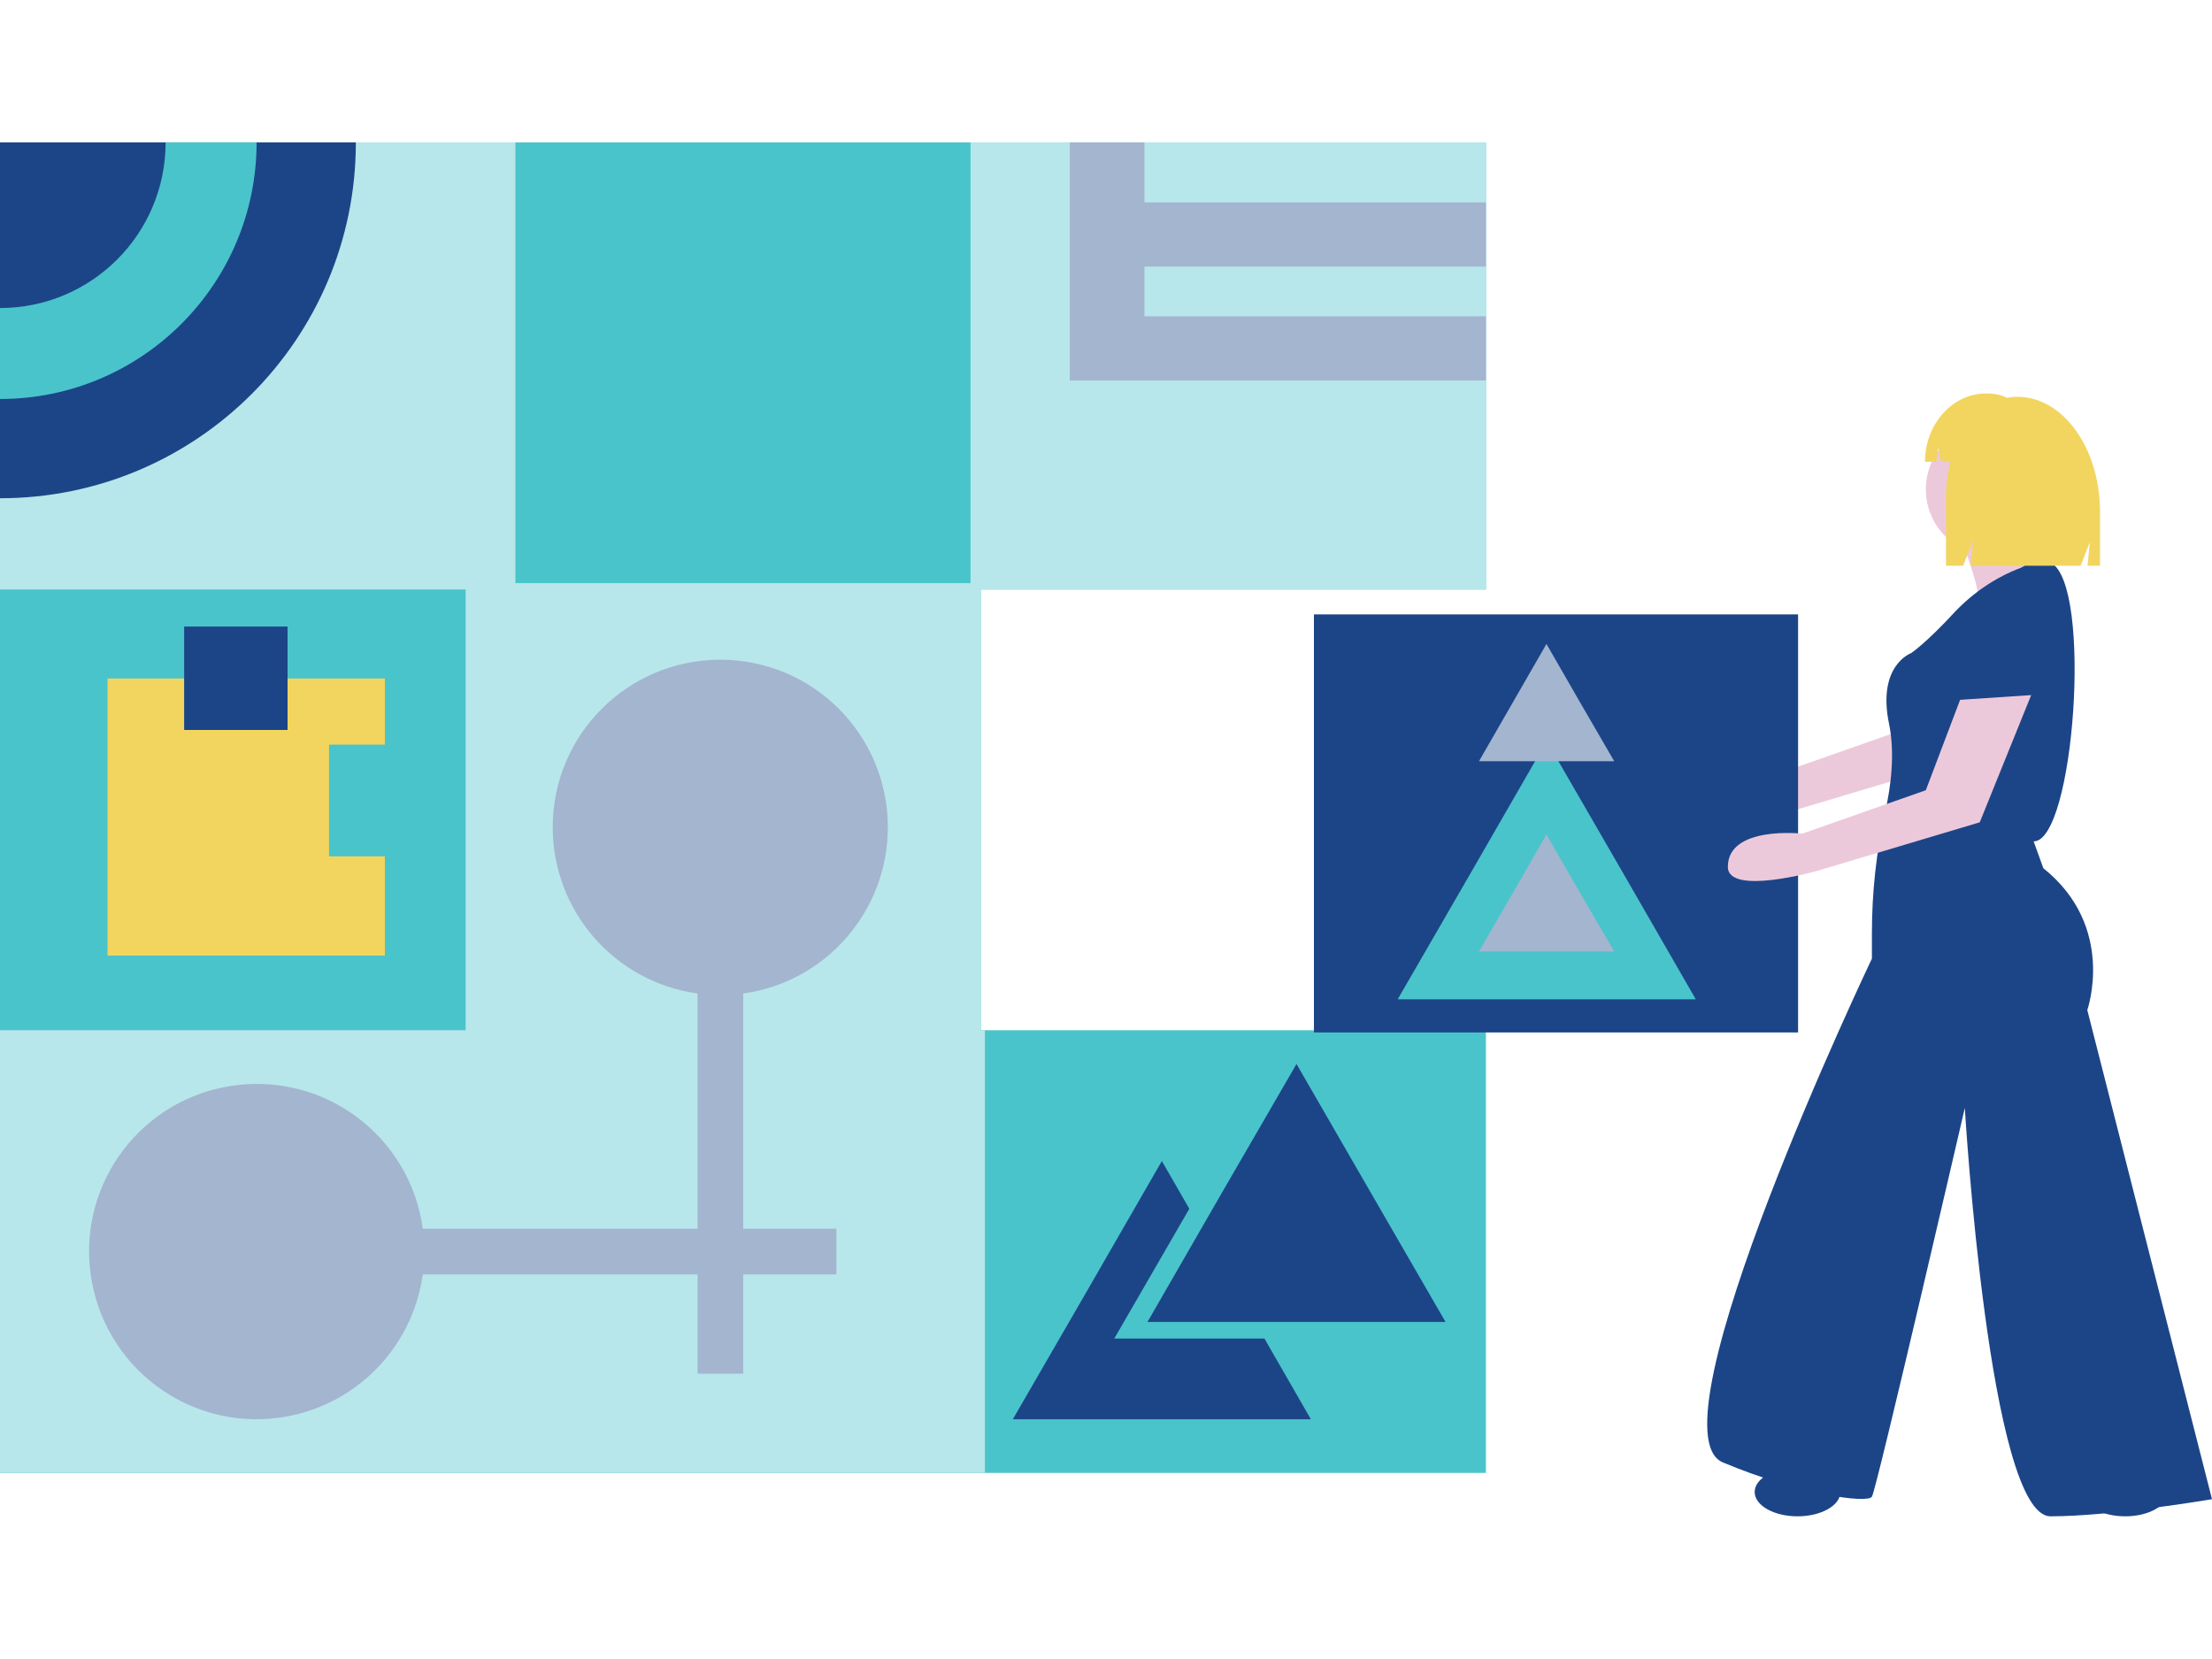 <svg xmlns="http://www.w3.org/2000/svg" xmlns:xlink="http://www.w3.org/1999/xlink"
    id="a5860ba0-ef67-4914-ac96-07e2ebcccb4f" x="0px" y="0px" viewBox="0 0 800 600"
    xml:space="preserve"><g>	<g>		<polygon fill="#4AC4CB" points="354.7,372.6 354.7,213.2 537.4,213.2 537.4,51.5 0,51.5 0,532.7 537.4,532.7 537.4,372.6   "></polygon>	</g>	<g>		<polygon fill="#B7E7EA" points="537.4,213.2 537.4,51.5 351,51.5 351,210.9 186.4,210.9 186.4,51.5 0,51.5 0,213.2 168.4,213.2     168.4,372.6 0,372.6 0,532.7 356.2,532.7 356.2,372.6 354.7,372.6 354.7,213.2   "></polygon>	</g>	<g>		<path fill="#1C4588" d="M128.7,51.5c0,71.1-57.6,128.7-128.7,128.7V51.5L128.7,51.5z"></path>	</g>	<g>		<path fill="#4AC4CB" d="M59.9,51.5c0,33.1-26.8,59.9-59.9,59.9v32.9c51.3,0,92.8-41.6,92.8-92.8L59.9,51.5z"></path>	</g>	<g>		<polygon fill="#A4B5CF" points="537.4,96.4 537.4,73.2 413.9,73.2 413.9,51.5 386.9,51.5 386.9,73.2 386.9,96.4 386.9,114.4     386.9,137.6 413.9,137.6 537.4,137.6 537.4,114.4 413.9,114.4 413.9,96.4   "></polygon>	</g>	<g>		<path fill="#A4B5CF" d="M321.1,299.2c0-33.5-27.1-60.6-60.6-60.6c-33.5,0-60.6,27.1-60.6,60.6c0,30.3,22.4,56,52.4,60.1v85.1    h-99.4c-4.5-33.2-35.1-56.4-68.3-51.8c-33.2,4.5-56.4,35.1-51.8,68.3s35.1,56.4,68.3,51.8c26.9-3.7,48.1-24.9,51.8-51.8h99.4v35.9    h16.5v-35.9h33.7v-16.5h-33.7v-85.1C298.7,355.2,321.1,329.5,321.1,299.2z"></path>	</g>	<g>		<polygon fill="#1C4588" points="468.9,384.8 495.8,431.4 522.8,478.1 468.9,478.1 415,478.1 441.9,431.4   "></polygon>	</g>	<g>		<polygon fill="#1C4588" points="456.9,484.1 403,484.1 430,437.4 430.1,437.1 420.2,419.9 393.3,466.6 366.3,513.3 420.2,513.3     474.1,513.3 457.3,484.1   "></polygon>	</g>	<g>		<polygon fill="#F2D55F" points="119,309.7 119,269.3 139.2,269.3 139.2,245.4 38.9,245.4 38.9,345.6 139.2,345.6 139.2,309.7       "></polygon>	</g>	<g>		<rect x="66.6" y="226.6" fill="#1C4588" width="37.4" height="37.4"></rect>	</g>	<g>		<path fill="#ECC9DA" d="M701.3,231l-12.4,32.7l-44.7,15.7c0,0-26.9-3-26.9,12c0,10.6,32.2,1.5,32.2,1.5l58.9-17.6l18.6-46    L701.3,231z"></path>	</g>	<g>		<rect x="475.2" y="222.2" fill="#1C4588" width="175.1" height="151.2"></rect>	</g>	<g>		<polygon fill="#4AC4CB" points="559.4,268 586.4,314.7 613.3,361.4 559.4,361.4 505.5,361.4 532.5,314.7   "></polygon>	</g>	<g>		<polygon fill="#A4B5CF" points="559.3,301.8 571.5,323 583.8,344.1 559.3,344.1 534.9,344.1 547.1,323   "></polygon>	</g>	<g>		<polygon fill="#A4B5CF" points="559.3,232.9 571.5,254.1 583.8,275.3 559.3,275.3 534.9,275.3 547.1,254.1   "></polygon>	</g>	<path fill="#2F2E41" d="M727.5,209.8c0,0-12.4-1.8-18.6,21.2s-8,24.8-8,24.8s36.3,5.3,37.1,3.5S746.1,215.1,727.5,209.8z"></path>	<g>		<circle fill="#ECC9DA" cx="720.4" cy="177" r="23.9"></circle>	</g>	<g>		<path fill="#ECC9DA" d="M709.8,196.5c0,0,8,20.3,5.3,23c-2.7,2.7,32.7,6.2,32.7,6.2s2.7-13.3-8-21.2c0,0-4.4-13.3-3.5-15.9    S709.8,196.5,709.8,196.5z"></path>	</g>	<g>		<path fill="#1C4588" d="M731,205.3c-9.1,3.4-17.2,8.9-23.9,15.9c-10.6,11.5-15.9,15-15.9,15s-12.4,4.4-8,25.6    c2.2,10.6,0.7,22.6-1.4,31.8c-3.2,14.4-4.8,29.1-4.8,43.9v9.2c0,0-81.4,170.7-53.9,182.2c27.4,11.5,52.2,15,53.9,12.4    s33.6-140.6,33.6-140.6s8.8,147.7,31,147.7c22.1,0,58.4-6.2,58.4-6.2l-45.1-176.9c0,0,10.6-30.1-15.9-51.3l-3.5-9.7    c14.7,0,21.4-92.9,6.2-100.8C741.6,203.6,738.1,200.9,731,205.3z"></path>	</g>	<g>		<path fill="#ECC9DA" d="M708.9,253.1l-12.4,32.7l-44.7,15.7c0,0-26.9-3-26.9,12c0,10.6,32.2,1.5,32.2,1.5l58.9-17.6l18.6-46    L708.9,253.1z"></path>	</g>	<g>		<ellipse fill="#1C4588" cx="650.1" cy="539.6" rx="15.5" ry="8.8"></ellipse>	</g>	<g>		<ellipse fill="#1C4588" cx="768.6" cy="539.6" rx="15.5" ry="8.8"></ellipse>	</g>	<g>		<path fill="#F2D55F" d="M729.6,143.5L729.6,143.5c-1.2,0-2.5,0.1-3.7,0.4c-2.2-1.1-4.6-1.6-7-1.6h-0.6    c-12.2,0-22.1,11.1-22.1,24.7v0h4.1l0.7-5l1,5h3.4c-1.1,4-1.6,8.2-1.6,12.4v25.2h6.2l3.6-9.3l-0.9,9.3h39.8l3.3-8.5l-0.8,8.5h4.5    v-19.8C759.4,162,746.1,143.5,729.6,143.5z"></path>	</g></g></svg>